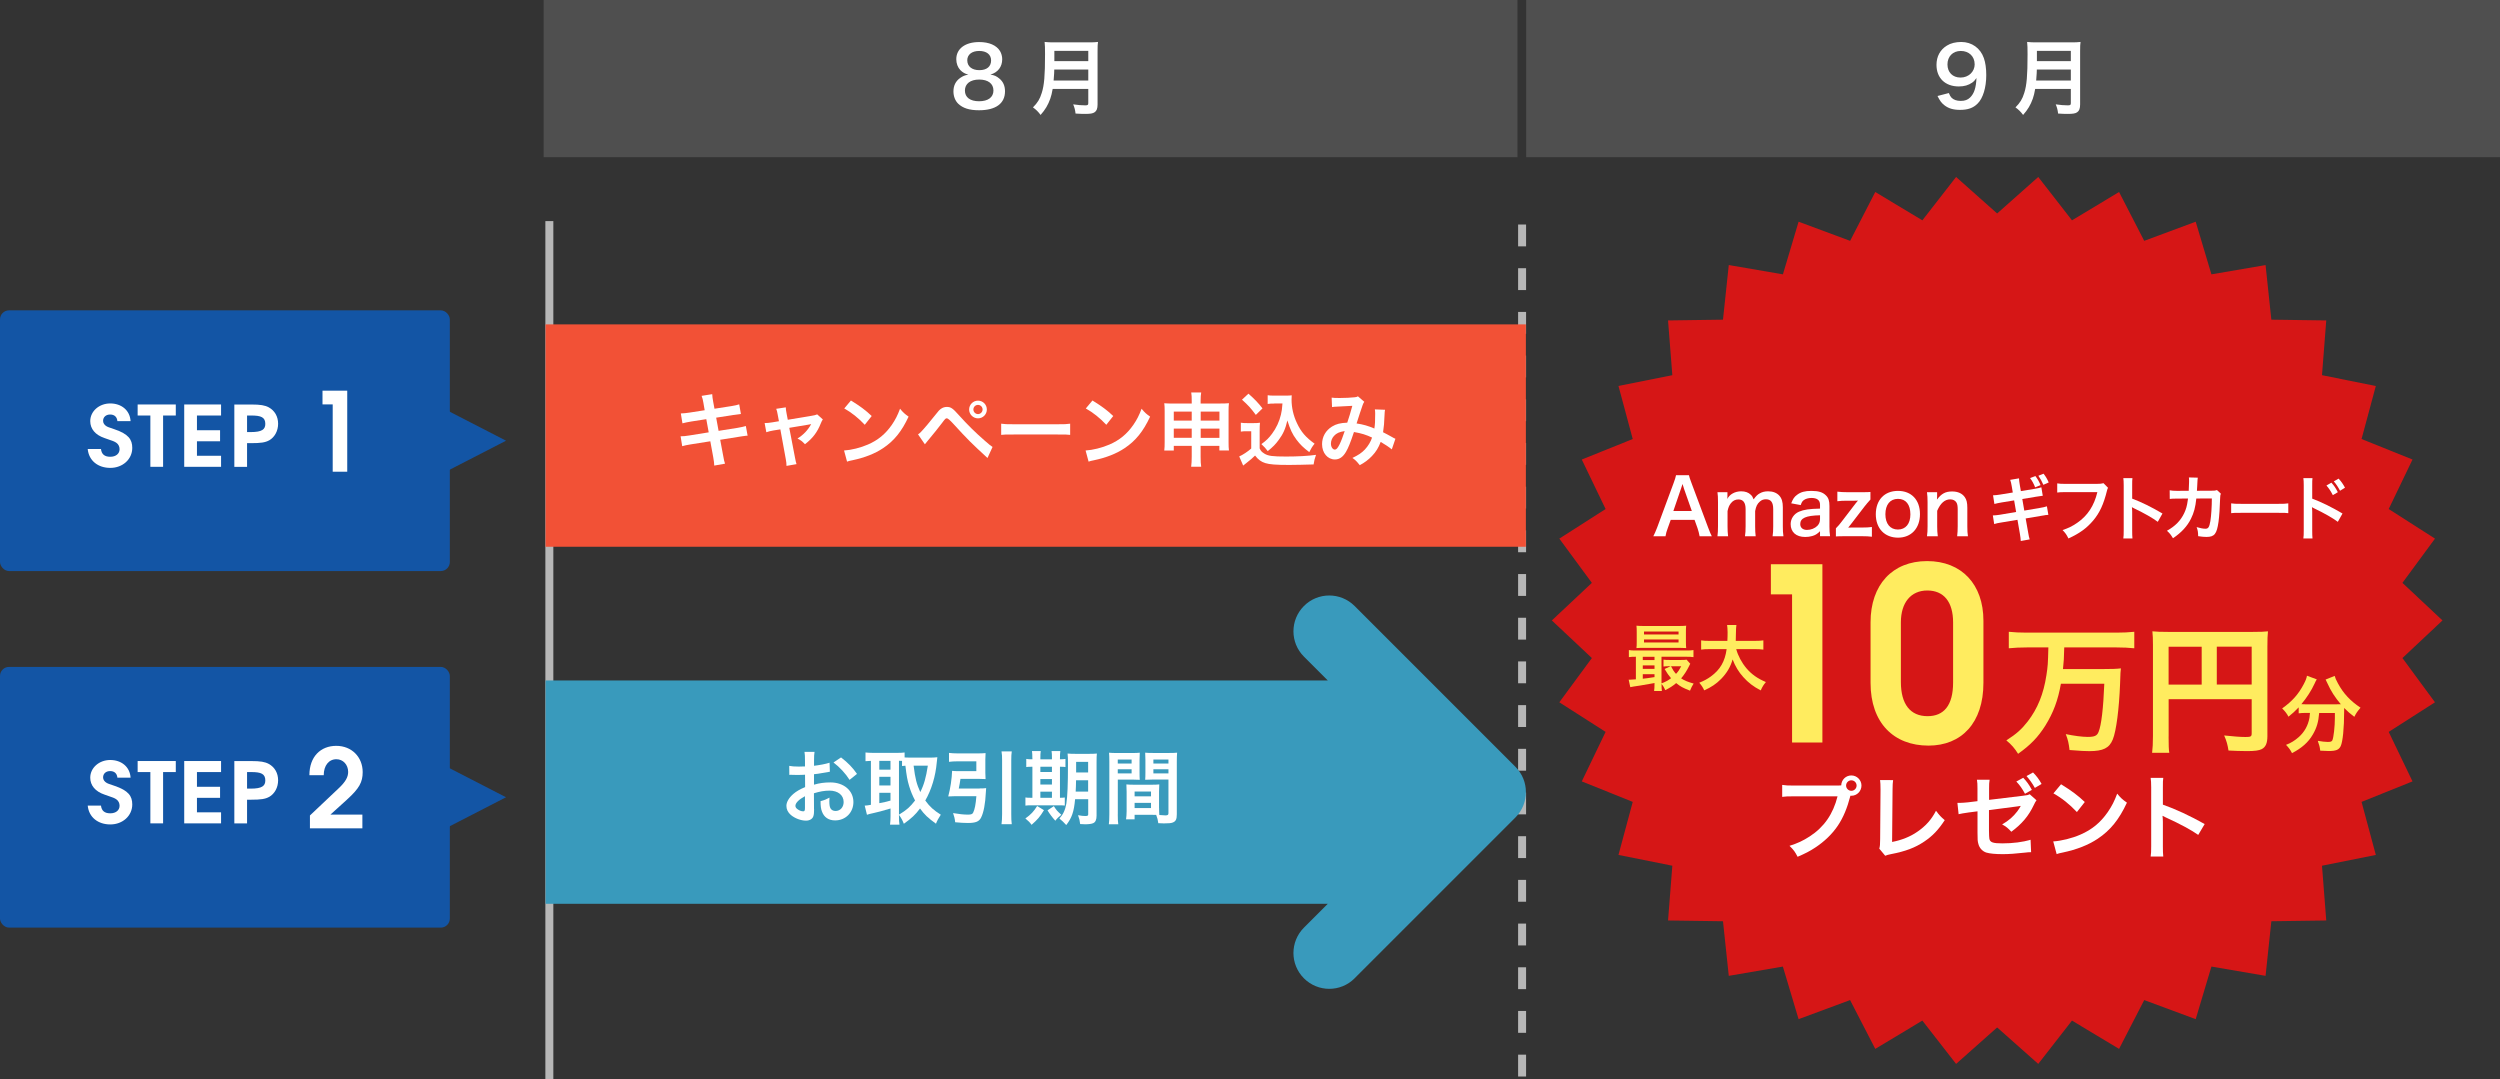<?xml version="1.0" encoding="UTF-8"?>
<svg id="_レイヤー_2" data-name="レイヤー 2" xmlns="http://www.w3.org/2000/svg" viewBox="0 0 652.08 281.5">
  <rect x="0" y="0" width="652.08" height="281.5" fill="#333333" stroke="none"/>
  <defs>
    <style>
      .cls-1 {
        fill: #b7b7b7;
      }

      .cls-1, .cls-2, .cls-3, .cls-4, .cls-5, .cls-6, .cls-7, .cls-8 {
        stroke-width: 0px;
      }

      .cls-2 {
        fill: #ffec5f;
      }

      .cls-3 {
        fill: #fff;
      }

      .cls-4 {
        fill: #d61616;
      }

      .cls-5 {
        fill: #4f4f4f;
      }

      .cls-6 {
        fill: #1355a5;
      }

      .cls-7 {
        fill: #f25136;
      }

      .cls-8 {
        fill: #399abc;
      }
    </style>
  </defs>
  <g id="PC">
    <g id="ol">
      <rect class="cls-1" x="142.25" y="57.67" width="2.08" height="223.83"/>
      <path class="cls-1" d="M398.05,280.79h-2.08v-5.7h2.08v5.7ZM398.05,269.39h-2.08v-5.7h2.08v5.7ZM398.05,258h-2.08v-5.7h2.08v5.7ZM398.05,246.6h-2.08v-5.7h2.08v5.7ZM398.05,235.2h-2.08v-5.7h2.08v5.7ZM398.05,223.81h-2.08v-5.7h2.08v5.7ZM398.05,212.41h-2.08v-5.7h2.08v5.7ZM398.05,201.02h-2.08v-5.7h2.08v5.7ZM398.05,189.62h-2.08v-5.7h2.08v5.7ZM398.05,178.22h-2.08v-5.7h2.08v5.7ZM398.05,166.83h-2.08v-5.7h2.08v5.7ZM398.05,155.43h-2.08v-5.7h2.08v5.7ZM398.05,144.04h-2.08v-5.7h2.08v5.7ZM398.05,132.64h-2.08v-5.7h2.08v5.7ZM398.05,121.24h-2.08v-5.7h2.08v5.7ZM398.05,109.85h-2.08v-5.7h2.08v5.7ZM398.05,98.45h-2.08v-5.7h2.08v5.7ZM398.05,87.06h-2.08v-5.7h2.08v5.7ZM398.05,75.66h-2.08v-5.7h2.08v5.7ZM398.05,64.26h-2.08v-5.7h2.08v5.7Z"/>
      <rect class="cls-7" x="142.29" y="84.61" width="255.71" height="58"/>
      <g>
        <path class="cls-3" d="M183.5,105.22c-.19-1.03-.27-1.39-.5-1.97l2.77-.44c.02.55.1,1.15.25,1.97l.34,1.83,4.43-.69c1.03-.17,1.47-.27,2.02-.46l.44,2.52q-.57.04-2.02.27l-4.43.69.63,3.44,4.93-.78c.88-.15,1.62-.31,2.18-.48l.46,2.52c-.44.02-.52.02-.97.1-.13,0-.23.02-.34.04-.15.02-.42.06-.84.13l-5,.8.76,4.07c.25,1.39.27,1.45.5,2.16l-2.81.5c-.02-.63-.1-1.22-.27-2.2l-.76-4.14-5.19.82c-1.01.17-1.39.25-2.14.46l-.42-2.58c.71,0,1.32-.06,2.23-.21l5.1-.82-.63-3.44-3.91.61c-.97.17-1.74.31-2.31.48l-.42-2.58c.76-.02,1.43-.1,2.31-.23l3.91-.61-.31-1.78Z"/>
        <path class="cls-3" d="M202.86,108.2c-.17-.9-.21-1.11-.4-1.57l2.5-.38c0,.42.06.88.21,1.62l.31,1.62,6.28-1.05c.61-.08.97-.19,1.39-.36l1.47,1.32c-.19.27-.31.5-.52,1.01-.92,2.33-2.12,3.91-4.14,5.46-.76-.8-1.07-1.03-1.95-1.49,1.55-.97,2.71-2.18,3.57-3.76q-.25.06-.78.15l-4.93.82,1.49,7.77q.21,1.15.4,1.7l-2.62.46c0-.55-.04-1.01-.17-1.7l-1.43-7.83-1.81.29c-.73.13-1.24.25-1.85.46l-.44-2.39c.67,0,1.2-.06,1.99-.19l1.74-.29-.31-1.66Z"/>
        <path class="cls-3" d="M220.17,117.5c1.81-.1,4.3-.71,6.21-1.55,2.62-1.13,4.58-2.75,6.24-5.14.92-1.34,1.51-2.5,2.14-4.2.82.99,1.15,1.3,2.23,2.06-1.78,3.84-3.78,6.32-6.66,8.23-2.14,1.43-4.75,2.46-8,3.15-.84.17-.9.19-1.39.36l-.78-2.9ZM221.95,104.46c2.5,1.55,3.8,2.52,5.42,4.05l-1.81,2.29c-1.68-1.78-3.4-3.17-5.35-4.26l1.74-2.08Z"/>
        <path class="cls-3" d="M239.45,113.3c.34-.23.5-.36.76-.63.61-.61,2.67-3.04,3.76-4.45.71-.94,1.15-1.41,1.57-1.66.44-.29.92-.42,1.43-.42,1.03,0,1.53.34,3.13,2.14,2.16,2.41,4.33,4.56,6.8,6.7,1.11.97,1.49,1.28,1.99,1.6l-1.32,2.88c-4.2-3.86-5.14-4.79-8.88-8.88q-1.34-1.47-1.7-1.47c-.34,0-.42.06-1.28,1.22-.88,1.18-2.29,2.92-3.76,4.68-.31.36-.42.5-.71.88l-1.78-2.58ZM257.4,106.81c0,1.28-1.03,2.31-2.31,2.31s-2.31-1.05-2.31-2.31,1.03-2.31,2.31-2.31,2.31,1.03,2.31,2.31ZM253.89,106.81c0,.65.55,1.2,1.2,1.2s1.2-.55,1.2-1.2-.52-1.2-1.2-1.2-1.2.55-1.2,1.2Z"/>
        <path class="cls-3" d="M261.14,110.51c.92.13,1.32.15,3.4.15h11.19c2.08,0,2.48-.02,3.4-.15v2.92c-.84-.1-1.07-.1-3.42-.1h-11.15c-2.35,0-2.58,0-3.42.1v-2.92Z"/>
        <path class="cls-3" d="M283.17,117.5c1.81-.1,4.3-.71,6.21-1.55,2.62-1.13,4.58-2.75,6.24-5.14.92-1.34,1.51-2.5,2.14-4.2.82.99,1.15,1.3,2.23,2.06-1.78,3.84-3.78,6.32-6.66,8.23-2.14,1.43-4.75,2.46-8,3.15-.84.17-.9.19-1.39.36l-.78-2.9ZM284.95,104.46c2.5,1.55,3.8,2.52,5.42,4.05l-1.81,2.29c-1.68-1.78-3.4-3.17-5.35-4.26l1.74-2.08Z"/>
        <path class="cls-3" d="M306.16,116.31v1.2h-2.48c.08-.65.1-1.24.1-2.16v-8.15c0-.86-.02-1.39-.1-2.02.78.06,1.28.08,2.33.08h4.83v-.61c0-1.09-.02-1.6-.13-2.29h2.6c-.1.63-.15,1.2-.15,2.2v.69h4.98c1.2,0,1.66-.02,2.41-.08-.08.63-.1,1.09-.1,1.99v8.17c0,1.01.02,1.55.1,2.16h-2.5v-1.2h-4.89v2.83c0,1.26.04,1.89.15,2.62h-2.62c.1-.82.15-1.43.15-2.62v-2.83h-4.68ZM306.16,107.36v2.35h4.68v-2.35h-4.68ZM306.16,111.79v2.41h4.68v-2.41h-4.68ZM313.18,109.71h4.89v-2.35h-4.89v2.35ZM313.18,114.21h4.89v-2.41h-4.89v2.41Z"/>
        <path class="cls-3" d="M323.64,110.26c.55.08.88.1,1.68.1h1.72c.63,0,1.11-.02,1.6-.1-.06.69-.08,1.13-.08,2.31v4.39c.31.67.5.88,1.2,1.34,1.01.63,2.1.78,5.71.78,3.04,0,5.71-.15,7.79-.44-.36,1.01-.48,1.53-.63,2.5-1.87.06-4.91.13-6.36.13-3.44,0-5.14-.13-6.24-.48-1.09-.34-1.85-.9-2.67-1.97-.67.67-1.18,1.11-2.16,1.87-.36.27-.48.38-.63.5l-.31.25-1.03-2.39c.9-.38,2.23-1.26,3.13-2.06v-4.51h-1.28c-.59,0-.9.02-1.43.1v-2.31ZM325.63,102.68c1.51,1.32,2.65,2.5,3.67,3.84l-1.74,1.7c-1.3-1.76-1.97-2.5-3.61-3.97l1.68-1.57ZM332.39,105.26c-.71,0-1.22.02-1.74.1v-2.27c.46.08.9.1,1.74.1h3c.67,0,1.13-.02,1.53-.08-.04.48-.04.78-.04,1.13,0,2.06.48,4.18,1.39,6.09,1.07,2.31,2.33,3.76,4.62,5.4-.59.71-.94,1.3-1.39,2.2-1.53-1.15-2.39-1.99-3.36-3.28-1.05-1.41-1.64-2.69-2.35-4.98-.52,2.23-1.11,3.55-2.29,5.12-.78,1.07-1.43,1.74-2.83,2.88-.57-.76-.88-1.09-1.66-1.83,1.28-.92,1.91-1.55,2.77-2.69,1.11-1.49,1.91-3.21,2.33-5,.21-.86.29-1.47.4-2.92h-2.12Z"/>
        <path class="cls-3" d="M347.32,103.71c.48.08,1.01.1,2.12.1,1.26,0,3.13-.08,3.91-.19.42-.04.57-.08.84-.25l1.66,1.43c-.19.25-.29.48-.44.88-.1.25-1.39,4.12-1.57,4.77,1.64.23,3.04.63,4.64,1.32.17-1.07.21-1.93.21-3.88,0-.46-.02-.69-.08-1.11l2.65.1c-.08.44-.1.61-.13,1.41-.06,1.85-.17,3.11-.38,4.45.67.34,1.6.82,2.25,1.2.57.34.65.36.97.5l-.94,2.77c-.61-.52-1.83-1.34-2.9-1.95-.59,1.55-1.22,2.58-2.29,3.7-.92.97-1.97,1.74-3.17,2.37-.88-1.09-1.09-1.3-1.91-1.89,1.57-.76,2.39-1.3,3.25-2.2.84-.9,1.53-2.04,1.87-3.11-1.49-.71-2.73-1.11-4.72-1.45-.92,2.77-1.47,4.12-2.08,5.17-.78,1.34-1.72,1.99-2.88,1.99-1.93,0-3.36-1.7-3.36-3.99,0-1.93.94-3.57,2.6-4.6,1.09-.67,2.2-.94,3.97-1.01.55-1.66.8-2.46,1.32-4.39-1.07.08-1.57.1-3.63.19-.86.04-1.24.06-1.66.13l-.1-2.46ZM347.95,113.7c-.52.57-.8,1.28-.8,2.02,0,.86.46,1.55,1.03,1.55.4,0,.71-.38,1.2-1.32.42-.84.92-2.14,1.36-3.51-1.41.21-2.14.55-2.79,1.26Z"/>
      </g>
      <path class="cls-8" d="M353.32,255.17l41.95-41.95c3.65-3.65,3.65-9.57,0-13.21l-41.95-41.95c-3.65-3.65-9.57-3.65-13.21,0-3.65,3.65-3.65,9.57,0,13.21l6.22,6.22h-204.03v58.25h204.03l-6.22,6.22c-1.82,1.82-2.74,4.22-2.74,6.61s.91,4.78,2.74,6.61c3.65,3.65,9.57,3.65,13.21,0Z"/>
      <g>
        <path class="cls-3" d="M212.34,211.05c0,.86-.04,1.36-.17,1.78-.19.73-.94,1.22-1.93,1.22-1.32,0-2.92-.59-3.97-1.49-.76-.65-1.15-1.47-1.15-2.37,0-.99.65-2.1,1.81-3.11.76-.65,1.68-1.2,3.07-1.78l-.02-3.23q-.17,0-.86.04c-.31.02-.61.02-1.13.02-.31,0-.9-.02-1.15-.02-.27-.02-.46-.02-.52-.02-.08,0-.25,0-.44.02l-.02-2.35c.59.13,1.43.19,2.54.19.21,0,.44,0,.73-.02.5-.02.61-.02.84-.02v-1.39c0-1.2-.02-1.74-.13-2.41h2.62c-.1.67-.13,1.11-.13,2.29v1.34c1.57-.19,2.98-.46,4.05-.8l.08,2.35c-.38.06-.78.13-2.23.38-.69.13-1.11.19-1.91.27v2.73c1.43-.42,2.75-.59,4.28-.59,3.51,0,6,2.14,6,5.12,0,2.73-2.04,4.79-4.77,4.79-1.7,0-2.9-.82-3.44-2.33-.27-.71-.36-1.41-.36-2.69,1.07-.29,1.43-.44,2.33-.92-.04.4-.04.59-.04.92,0,.88.08,1.45.29,1.85.23.44.73.71,1.32.71,1.24,0,2.12-.99,2.12-2.33,0-1.81-1.47-2.98-3.72-2.98-1.26,0-2.54.23-4.03.69l.02,4.14ZM209.97,207.67c-1.57.84-2.5,1.76-2.5,2.52,0,.36.21.67.69.97.42.29.94.46,1.34.46.36,0,.46-.19.46-.88v-3.07ZM221.6,203.42c-1.05-1.66-2.58-3.32-4.2-4.54l1.97-1.32c1.83,1.41,3.04,2.67,4.16,4.3l-1.93,1.55Z"/>
        <path class="cls-3" d="M234.48,212.83c0,1.09.04,1.74.13,2.27h-2.46c.08-.67.13-1.43.13-2.27v-1.95c-2.1.63-3.53,1.01-4.47,1.2-.8.17-1.36.31-1.68.44l-.59-2.39c.48-.02.84-.06,1.62-.21v-11.46c-.71.02-.94.04-1.41.08v-2.27c.59.06,1.18.1,1.89.1h6.4c.84,0,1.3-.02,1.91-.1v1.3c.38.02.82.04,1.34.04h5.5c.57,0,1.15-.04,1.7-.1-.04.27-.08.69-.15,1.32-.31,3.59-1.36,7.12-3,9.97,1.18,1.62,2.14,2.5,4.05,3.7-.55.82-.99,1.62-1.26,2.35-2.12-1.53-2.98-2.35-4.16-3.97-1.24,1.66-2.23,2.56-4.22,3.99-.38-.97-.69-1.53-1.28-2.33v.29ZM229.35,200.76h2.92v-2.31h-2.92v2.31ZM229.35,204.87h2.92v-2.25h-2.92v2.25ZM229.35,209.49c1.39-.27,1.53-.29,2.92-.67v-2.04h-2.92v2.71ZM234.48,212.49c2.04-1.24,2.9-2.02,4.2-3.7-.69-1.3-1.15-2.44-1.55-3.76-.46-1.55-.67-2.67-.97-5.31-.4.02-.55.04-.88.08v-1.34c-.21-.02-.34-.02-.8-.02v14.05ZM238.3,199.71c.42,3.42.8,4.83,1.74,6.89.97-1.91,1.49-3.78,1.97-6.89h-3.72Z"/>
        <path class="cls-3" d="M255.5,205.65c.76,0,1.22-.02,1.72-.08-.04.42-.06.57-.08,1.11-.13,2.88-.57,5.27-1.24,6.57-.52,1.05-1.43,1.41-3.44,1.41-.99,0-1.97-.06-3.32-.19-.1-.97-.23-1.47-.55-2.39,1.6.27,2.77.4,3.88.4.82,0,1.18-.13,1.36-.52.42-.84.67-2.16.84-4.28h-5.79c-.59,0-1.07.02-1.55.06.57-2.12.94-4.64,1.01-6.68.46.06.9.08,1.64.08h4.68v-2.56h-4.93c-.78,0-1.51.04-2.2.13v-2.33c.63.08,1.39.13,2.23.13h5.27c.82,0,1.45-.02,2.04-.08-.04.52-.06,1.01-.06,1.7v3.44c0,.69.02,1.13.06,1.64-.52-.04-1.2-.06-1.87-.06h-4.68c-.13.9-.25,1.62-.44,2.52h5.44ZM263.9,195.99c-.1.76-.13,1.24-.13,2.33v13.96c0,1.26.02,1.85.13,2.69h-2.67c.1-.88.15-1.47.15-2.69v-13.96c0-1.09-.02-1.51-.15-2.33h2.67Z"/>
        <path class="cls-3" d="M269.27,197.69c0-.76-.02-1.28-.1-1.78h2.29c-.08.5-.1,1.03-.1,1.78v.36h3.02v-.36c0-.82-.02-1.32-.1-1.78h2.29c-.08.48-.1,1.01-.1,1.78v.36c.73-.02,1.07-.04,1.43-.1v2.12c-.36-.06-.67-.08-1.43-.08v8.1c.69-.02.88-.02,1.26-.08v2.1c-.4-.04-.9-.06-1.76-.06h-6.89c-.86,0-1.22.02-1.62.08v-2.12c.42.06.76.08,1.55.08h.27v-8.1c-.88,0-1.22.02-1.6.08v-2.12c.36.08.71.1,1.6.1v-.36ZM272.3,211.32c-1.07,1.76-1.64,2.41-3.23,3.82-.46-.63-.78-.97-1.62-1.66,1.45-1.03,2.18-1.81,3.07-3.25l1.78,1.09ZM274.38,201.37v-1.39h-3.02v1.39h3.02ZM274.38,204.64v-1.43h-3.02v1.43h3.02ZM274.38,208.09v-1.6h-3.02v1.6h3.02ZM274.88,210.27c.73,1.13.78,1.18,1.95,2.25-.65.5-1.13.97-1.57,1.55q-1.2-1.32-2.04-2.71l1.66-1.09ZM280.42,208.46c-.31,3.32-.84,4.85-2.31,6.74-.65-.73-1.05-1.09-1.78-1.7,1.03-1.15,1.51-2.23,1.81-3.91.29-1.81.42-4.91.42-10.31,0-1.43-.02-2.02-.1-2.73.67.06,1.24.08,2.33.08h3.04c1.15,0,1.64-.02,2.27-.08-.06.52-.08,1.15-.08,2.31v13.92c0,1.03-.29,1.68-.88,1.93-.42.19-1.15.29-2.08.29-.25,0-.29,0-1.32-.06-.1-.9-.23-1.43-.55-2.31.94.17,1.36.21,1.85.21.65,0,.8-.08.8-.46v-3.93h-3.4ZM280.67,203.51c-.02,1.24-.04,2.02-.1,2.96h3.25v-2.96h-3.15ZM283.82,198.72h-3.13v2.77h3.13v-2.77Z"/>
        <path class="cls-3" d="M291.55,212.41c0,1.26.04,2.02.13,2.58h-2.46c.08-.63.13-1.3.13-2.6v-13.71c0-1.09-.02-1.68-.08-2.35.59.06,1.13.08,2.16.08h3.72c1.09,0,1.57-.02,2.14-.08-.04.67-.06,1.13-.06,1.95v3.21c0,.97.02,1.45.06,1.91-.55-.04-1.2-.06-1.93-.06h-3.8v9.07ZM291.55,199.16h3.61v-1.05h-3.61v1.05ZM291.55,201.72h3.61v-1.07h-3.61v1.07ZM302.33,210.75c0,.8.02,1.28.06,1.83.46.04,1.22.1,1.6.1.59,0,.78-.15.78-.57v-8.78h-4.14c-.73,0-1.41.02-1.93.06.04-.61.06-1.01.06-1.91v-3.21c0-.71-.02-1.3-.06-1.95.57.06,1.07.08,2.14.08h4.03c1.05,0,1.57-.02,2.16-.08-.06.76-.08,1.28-.08,2.33v13.75c0,1.26-.25,1.81-1.01,2.12-.44.19-1.07.25-2.37.25-.29,0-.38,0-1.45-.06-.13-.94-.23-1.32-.55-2.16-.61-.02-1.01-.02-1.18-.02h-4.45v1.18h-2.23c.08-.5.15-1.34.15-2.1v-5.12c0-.73-.02-1.32-.06-1.89.61.06,1.09.08,1.95.08h4.68c.88,0,1.34-.02,1.95-.08-.04.55-.06,1.07-.06,1.89v4.26ZM295.94,207.71h4.28v-1.26h-4.28v1.26ZM295.94,210.77h4.28v-1.36h-4.28v1.36ZM300.84,199.16h3.93v-1.05h-3.93v1.05ZM300.84,201.72h3.93v-1.07h-3.93v1.07Z"/>
      </g>
      <rect class="cls-5" x="141.8" width="254" height="41"/>
      <g>
        <path class="cls-3" d="M250.48,18.28c-.66-.69-1.05-1.73-1.05-2.83,0-2.74,2.31-4.48,5.98-4.48,2.59,0,4.5.84,5.42,2.34.36.6.58,1.37.58,2.14,0,1.99-1.14,3.45-3.08,4.01.96.13,1.61.41,2.31,1.01,1.01.81,1.5,1.93,1.5,3.34,0,3.19-2.4,4.95-6.79,4.95-2.49,0-4.2-.54-5.42-1.71-.79-.77-1.24-1.93-1.24-3.21,0-1.5.58-2.68,1.76-3.51.71-.49,1.24-.71,2.12-.86-.9-.24-1.46-.56-2.08-1.18ZM259.12,23.6c0-1.78-1.39-2.85-3.71-2.85s-3.73,1.09-3.73,2.87,1.37,2.79,3.69,2.79,3.75-1.01,3.75-2.81ZM252.3,15.75c0,1.56,1.2,2.55,3.15,2.55s3.06-.96,3.06-2.53-1.2-2.48-3.11-2.48-3.11.96-3.11,2.46Z"/>
        <path class="cls-3" d="M274.57,23.19c-.19,1.09-.36,1.8-.62,2.55-.58,1.63-1.31,2.87-2.53,4.24-.62-.84-1.16-1.37-1.99-1.97,1.2-1.2,1.8-2.16,2.29-3.77.64-1.99.86-4.5.86-10.07,0-1.54-.02-2.48-.11-3.23.84.09,1.41.11,2.51.11h8.93c1.18,0,1.76-.02,2.48-.11-.09.58-.11,1.16-.11,2.42v13.88c0,1.07-.24,1.69-.77,2.04-.47.32-1.07.43-2.48.43-.69,0-1.39-.02-2.49-.09-.13-1.03-.26-1.52-.62-2.4,1.09.17,2.27.26,3.15.26.64,0,.79-.11.79-.58v-3.71h-9.3ZM283.86,21v-2.87h-8.87c0,.66-.04,1.14-.17,2.87h9.04ZM283.86,15.95v-2.68h-8.85v2.68h8.85Z"/>
      </g>
      <rect class="cls-5" x="398.08" width="254" height="41"/>
      <g>
        <path class="cls-3" d="M508.32,24.26c.26.62.41.9.66,1.18.54.58,1.37.88,2.46.88,1.03,0,1.82-.28,2.42-.88,1.07-1.03,1.56-2.57,1.67-5.1-.41.6-.64.86-1.13,1.22-.96.66-2.06.99-3.47.99-3.56,0-5.83-2.19-5.83-5.63,0-2.19.96-3.96,2.72-5.03.99-.62,2.27-.94,3.75-.94,2.74,0,4.99,1.61,5.89,4.22.41,1.16.62,2.68.62,4.43,0,3.23-.86,6.06-2.27,7.43-1.13,1.14-2.53,1.63-4.56,1.63-1.8,0-3.06-.39-4.13-1.24-.73-.58-1.14-1.14-1.76-2.38l2.96-.77ZM515.05,16.74c0-2.01-1.48-3.45-3.6-3.45s-3.49,1.46-3.49,3.51,1.33,3.43,3.41,3.43,3.69-1.5,3.69-3.49Z"/>
        <path class="cls-3" d="M530.84,23.19c-.19,1.09-.36,1.8-.62,2.55-.58,1.63-1.31,2.87-2.53,4.24-.62-.84-1.16-1.37-1.99-1.97,1.2-1.2,1.8-2.16,2.29-3.77.64-1.99.86-4.5.86-10.07,0-1.54-.02-2.48-.11-3.23.84.09,1.41.11,2.51.11h8.93c1.18,0,1.76-.02,2.49-.11-.09.58-.11,1.16-.11,2.42v13.88c0,1.07-.24,1.69-.77,2.04-.47.32-1.07.43-2.48.43-.69,0-1.39-.02-2.49-.09-.13-1.03-.26-1.52-.62-2.4,1.09.17,2.27.26,3.15.26.64,0,.79-.11.79-.58v-3.71h-9.3ZM540.14,21v-2.87h-8.87c0,.66-.04,1.14-.17,2.87h9.04ZM540.14,15.95v-2.68h-8.85v2.68h8.85Z"/>
      </g>
      <polygon class="cls-4" points="637.08 161.83 626.63 171.64 635.12 183.18 623.05 190.9 629.26 203.81 615.97 209.16 619.69 222.99 605.65 225.81 606.76 240.09 592.44 240.29 590.93 254.53 576.81 252.11 572.71 265.83 559.28 260.85 552.72 273.58 540.44 266.2 531.64 277.5 520.92 267.99 510.21 277.5 501.41 266.2 489.13 273.58 482.56 260.85 469.13 265.83 465.03 252.11 450.92 254.53 449.41 240.29 435.08 240.09 436.2 225.81 422.15 222.99 425.87 209.16 412.58 203.81 418.79 190.9 406.72 183.18 415.21 171.64 404.77 161.83 415.21 152.03 406.72 140.49 418.79 132.77 412.58 119.86 425.87 114.51 422.15 100.67 436.2 97.86 435.08 83.58 449.41 83.38 450.92 69.13 465.04 71.56 469.13 57.83 482.57 62.82 489.13 50.08 501.41 57.47 510.21 46.16 520.92 55.68 531.64 46.16 540.44 57.47 552.72 50.08 559.28 62.82 572.71 57.83 576.81 71.56 590.93 69.14 592.44 83.38 606.76 83.58 605.65 97.86 619.69 100.68 615.97 114.51 629.26 119.86 623.05 132.77 635.12 140.49 626.63 152.03 637.08 161.83"/>
      <g>
        <g>
          <path class="cls-3" d="M478.93,204.9c.43,0,.79,0,1.32-.05.05-1.46,1.2-2.59,2.64-2.59s2.64,1.18,2.64,2.64-1.18,2.66-2.62,2.66c-.05,0-.1,0-.26-.02-.84,3.24-1.85,5.66-3.24,7.75-1.46,2.21-3.55,4.22-5.98,5.81-1.37.91-2.5,1.49-4.56,2.38-.67-1.3-.98-1.75-2.11-2.86,2.11-.67,3.48-1.3,5.26-2.45,3.74-2.42,6.1-5.81,7.27-10.46h-11.42c-1.61,0-2.16.02-3.02.14v-3.12c.94.14,1.44.17,3.07.17h11.02ZM481.52,204.9c0,.74.62,1.37,1.37,1.37s1.37-.62,1.37-1.37-.6-1.37-1.37-1.37-1.37.62-1.37,1.37Z"/>
          <path class="cls-3" d="M493.78,203.48c-.1.65-.12,1.25-.14,2.42l-.12,13.71c2.5-.48,4.75-1.39,6.55-2.64,2.21-1.51,3.7-3.17,4.9-5.5.94,1.25,1.25,1.58,2.28,2.45-1.66,2.54-3.19,4.15-5.35,5.59-2.4,1.61-4.85,2.54-8.74,3.29-.65.12-.94.22-1.44.41l-1.54-1.85c.17-.65.22-1.08.22-2.47l.1-12.96q0-1.68-.12-2.47l3.41.02Z"/>
          <path class="cls-3" d="M531.17,208.76c-.29.41-.34.48-.67,1.18-1.39,2.93-3.1,4.94-5.88,7.01-.94-1.01-1.3-1.3-2.4-1.92,1.66-.94,2.9-2.02,3.96-3.41.34-.46.48-.7.91-1.42-.38.07-.55.1-.91.14-2.42.29-4.9.62-7.39.96v5.4q.02,1.66.1,2.06c.17.96.94,1.22,3.38,1.22,2.76,0,5.38-.34,7.37-.94l.14,3.24c-.65,0-.84.02-1.46.1-2.59.29-4.37.41-5.95.41-1.94,0-3.36-.14-4.27-.41-.98-.31-1.8-1.18-2.06-2.21-.22-.74-.24-1.1-.24-3.05v-5.5l-2.26.29q-1.87.26-2.67.46l-.31-2.95h.58c.43,0,1.46-.07,2.11-.14l2.54-.31v-3.31c0-1.2-.02-1.46-.14-2.28h3.31c-.12.7-.14,1.2-.14,2.23v3.02l8.74-1.06c1.27-.14,1.3-.17,1.85-.41l1.78,1.58ZM527.72,202.86c.98,1.06,1.44,1.68,2.26,3.17l-1.8,1.01c-.74-1.37-1.37-2.26-2.26-3.19l1.8-.98ZM530.76,205.52c-.7-1.25-1.32-2.11-2.18-3.1l1.7-.94c.96.98,1.54,1.75,2.23,3l-1.75,1.03Z"/>
          <path class="cls-3" d="M535.55,219.47c2.06-.12,4.92-.82,7.1-1.78,3-1.3,5.23-3.14,7.13-5.88,1.06-1.54,1.73-2.86,2.45-4.8.94,1.13,1.32,1.49,2.54,2.35-2.04,4.39-4.32,7.22-7.61,9.41-2.45,1.63-5.42,2.81-9.14,3.6-.96.19-1.03.22-1.58.41l-.89-3.31ZM537.59,204.56c2.86,1.78,4.34,2.88,6.19,4.63l-2.06,2.62c-1.92-2.04-3.89-3.62-6.12-4.87l1.99-2.38Z"/>
          <path class="cls-3" d="M560.96,223.43c.12-.77.14-1.42.14-2.69v-15.39c0-1.18-.05-1.8-.14-2.45h3.29c-.1.72-.1,1.03-.1,2.52v4.46c3.29,1.15,7.06,2.9,10.9,5.06l-1.68,2.83c-1.99-1.37-4.49-2.74-8.5-4.58-.55-.26-.62-.29-.82-.41.07.67.1.96.1,1.63v6.34c0,1.25.02,1.87.1,2.66h-3.29Z"/>
        </g>
        <g>
          <path class="cls-3" d="M443.31,139.87c-.12-.66-.33-1.52-.54-2.1l-.78-2.18h-6.21l-.78,2.18c-.35.96-.43,1.26-.58,2.1h-3.18c.29-.54.68-1.44,1.03-2.36l4.27-11.54c.37-1,.52-1.5.62-2.02h3.37c.1.48.21.8.66,2.02l4.31,11.54c.48,1.28.72,1.84.99,2.36h-3.18ZM439.21,127.36c-.08-.22-.14-.46-.35-1.12q-.31.94-.37,1.12l-2.02,5.92h4.81l-2.08-5.92Z"/>
          <path class="cls-3" d="M447.97,139.87c.1-.86.14-1.52.14-2.6v-6.28c0-1.26-.04-1.84-.14-2.6h2.6v1.02c0,.12,0,.42-.02.74.56-1.22,2-2,3.61-2,1.05,0,1.9.3,2.5.9.35.32.5.58.74,1.2.66-.9,1.03-1.26,1.63-1.58.64-.36,1.3-.52,2.17-.52,1.24,0,2.25.4,2.91,1.14.64.72.91,1.62.91,3.04v4.94c0,1.12.04,1.78.16,2.6h-2.83c.12-.82.16-1.42.16-2.6v-4.48c0-1.76-.6-2.56-1.9-2.56-.64,0-1.12.18-1.59.6-.68.6-.99,1.24-1.22,2.48v3.96c0,1.1.04,1.78.14,2.6h-2.79c.12-.84.16-1.46.16-2.6v-4.48c0-1.68-.62-2.52-1.88-2.52-.81,0-1.47.34-2,1.04-.43.58-.62,1.04-.83,2v3.96c0,1.08.04,1.68.14,2.6h-2.73Z"/>
          <path class="cls-3" d="M474.72,138.56c-.78.76-1.26,1.04-2.06,1.26-.56.16-1.18.24-1.8.24-2.37,0-3.8-1.26-3.8-3.36,0-1.4.85-2.66,2.19-3.24,1.26-.54,2.7-.74,5.47-.8v-1.02c0-1.16-.76-1.76-2.23-1.76-.78,0-1.57.22-2.02.58-.37.28-.54.56-.78,1.28l-2.48-.46c.45-1.16.79-1.68,1.53-2.22.95-.72,2.04-1.02,3.71-1.02,1.86,0,2.99.34,3.82,1.18.66.64.91,1.4.91,2.76v5.38c0,1.06.04,1.6.16,2.5h-2.62v-1.3ZM474.72,134.4c-3.7.08-5.16.74-5.16,2.3,0,.94.68,1.52,1.76,1.52,1.03,0,2.04-.4,2.7-1.06.47-.48.7-1.06.7-1.76v-1Z"/>
          <path class="cls-3" d="M488.27,140c-.8-.1-1.38-.14-2.56-.14h-4.46c-1.38,0-1.8.02-2.39.06v-2.12c.62-.62,1.01-1.08,1.47-1.7l3.74-4.88c.19-.24.31-.4.54-.64h-.17c-.16.02-.39.02-.7.02h-1.98c-1.03,0-1.75.04-2.52.14v-2.5c.87.1,1.51.14,2.52.14h3.76c1.42,0,1.77,0,2.35-.06v1.98c-.58.64-1.09,1.22-1.47,1.72l-3.67,4.78c-.04.08-.08.1-.23.28q-.12.16-.43.54c.43-.02.85-.02,1.16-.02h2.48c1.12,0,1.8-.04,2.54-.14v2.54Z"/>
          <path class="cls-3" d="M489.27,134.14c0-3.72,2.25-6.1,5.78-6.1s5.74,2.36,5.74,6.06-2.27,6.14-5.72,6.14-5.8-2.36-5.8-6.1ZM491.77,134.14c0,2.46,1.24,3.98,3.26,3.98s3.26-1.5,3.26-3.94c0-2.58-1.18-4.06-3.24-4.06s-3.28,1.52-3.28,4.02Z"/>
          <path class="cls-3" d="M502.62,139.87c.12-.86.15-1.48.15-2.6v-6.28c0-1.1-.04-1.78-.15-2.6h2.64v1.06c0,.3,0,.36-.04.86,1.18-1.56,2.21-2.12,3.96-2.12,1.49,0,2.6.5,3.3,1.48.47.66.66,1.46.66,2.8v4.8c0,1.1.04,1.86.16,2.6h-2.81c.1-.9.14-1.58.14-2.6v-4.44c0-.84-.1-1.38-.33-1.76-.31-.52-.89-.82-1.63-.82-1.4,0-2.54,1-3.39,2.98v4.04c0,.98.04,1.74.16,2.6h-2.79Z"/>
          <path class="cls-3" d="M524.74,126.91c-.16-.92-.23-1.23-.42-1.75l2.3-.39c.02.48.09,1.01.21,1.73l.28,1.6,3.67-.61c.85-.15,1.22-.22,1.67-.39l.37,2.21q-.47.04-1.67.24l-3.67.61.52,3.02,4.09-.7c.73-.11,1.34-.26,1.81-.42l.38,2.23c-.37.02-.43.02-.8.07-.1.02-.19.04-.28.06-.12.02-.35.06-.7.11l-4.14.7.63,3.55c.21,1.21.23,1.29.42,1.91l-2.33.42c-.02-.55-.09-1.07-.23-1.91l-.63-3.62-4.3.72c-.83.13-1.15.2-1.77.39l-.35-2.25c.59-.02,1.1-.06,1.84-.18l4.23-.72-.52-3.02-3.24.53c-.8.13-1.44.28-1.91.4l-.35-2.26c.63-.02,1.18-.07,1.91-.2l3.24-.53-.26-1.55ZM530.9,124.17c.64.87.94,1.4,1.34,2.37l-1.41.57c-.35-.9-.76-1.66-1.32-2.41l1.39-.53ZM532.97,126.45c-.37-.87-.78-1.62-1.3-2.36l1.36-.53c.61.79.96,1.4,1.34,2.28l-1.39.61Z"/>
          <path class="cls-3" d="M549.85,127.22c-.16.31-.21.44-.3.83-.87,3.51-1.9,5.72-3.57,7.71-1.71,2.02-3.57,3.37-6.47,4.69-.49-.99-.71-1.34-1.53-2.19,1.53-.52,2.52-.99,3.81-1.88,2.71-1.86,4.42-4.45,5.27-8.02h-8.28c-1.17,0-1.57.02-2.19.11v-2.39c.68.11,1.04.13,2.23.13h7.98c.97,0,1.32-.04,1.86-.18l1.18,1.2Z"/>
          <path class="cls-3" d="M553.83,140.45c.09-.59.1-1.09.1-2.06v-11.8c0-.9-.03-1.38-.1-1.88h2.38c-.07.55-.07.79-.07,1.93v3.42c2.38.88,5.11,2.23,7.9,3.88l-1.22,2.17c-1.44-1.05-3.25-2.1-6.16-3.51-.4-.2-.45-.22-.59-.31.05.52.07.74.07,1.25v4.86c0,.96.02,1.44.07,2.04h-2.38Z"/>
          <path class="cls-3" d="M579.27,128.75c-.14.33-.17.59-.19,1.23-.05,2.08-.24,4.91-.42,6.13-.45,3.18-1.06,3.94-3.15,3.94-.66,0-1.25-.06-2.16-.2-.03-1.16-.09-1.51-.4-2.36,1.03.29,1.72.42,2.3.42.75,0,1.01-.4,1.29-2.01.21-1.27.38-3.77.38-5.89l-4.05.02c-.24,2.3-.61,3.68-1.39,5.26-.96,1.95-2.5,3.63-4.7,5.1-.59-.98-.83-1.27-1.57-1.95,2.17-1.21,3.6-2.67,4.52-4.64.47-1.01.73-1.91.89-3.2.04-.26.07-.44.09-.57l-2.89.02c-1.06,0-1.3.02-1.88.09l-.02-2.26c.59.11,1.06.15,1.93.15l3.04-.02c.05-.7.09-1.77.09-2.3v-.46c0-.24,0-.39-.05-.72l2.33.06c-.03.24-.05.31-.07.57,0,.11-.02.22-.02.35q-.03.39-.07,1.34c-.02.4-.02.57-.07,1.16l3.86-.02c.78,0,.94-.02,1.37-.17l.99.92Z"/>
          <path class="cls-3" d="M581.95,131.29c.77.11,1.1.13,2.82.13h9.27c1.72,0,2.05-.02,2.82-.13v2.56c-.7-.09-.89-.09-2.83-.09h-9.24c-1.95,0-2.14,0-2.83.09v-2.56Z"/>
          <path class="cls-3" d="M600.79,140.45c.09-.59.1-1.09.1-2.06v-11.8c0-.9-.03-1.38-.1-1.88h2.38c-.07.55-.07.79-.07,1.93v3.42c2.38.88,5.11,2.23,7.9,3.88l-1.22,2.17c-1.44-1.05-3.25-2.1-6.16-3.51-.4-.2-.45-.22-.59-.31.05.52.07.74.07,1.25v4.86c0,.96.02,1.44.07,2.04h-2.38ZM608.11,125.9c.71.79,1.1,1.36,1.67,2.48l-1.3.77c-.52-1.01-1.04-1.8-1.67-2.52l1.3-.74ZM610.36,128.01c-.5-.96-.99-1.71-1.63-2.45l1.25-.72c.7.75,1.15,1.4,1.67,2.37l-1.29.79Z"/>
        </g>
        <g>
          <path class="cls-2" d="M467.43,193.66v-38.63h-5.53v-7.86h13.44v46.5h-7.91Z"/>
          <path class="cls-2" d="M503.01,194.48c-9.04,0-15.11-5.91-15.11-16.36v-15.79c0-9.82,5.71-15.98,14.75-15.98s14.69,6.1,14.69,15.54v16.23c0,10.44-5.71,16.36-14.34,16.36ZM509.43,162.33c0-5.35-2.44-8.31-6.72-8.31s-6.9,3.15-6.9,8.31v15.54c0,5.79,2.44,8.93,6.96,8.93,4.22,0,6.66-2.77,6.66-8.75v-15.73Z"/>
          <path class="cls-2" d="M528.66,168.87c-1.67,0-3.2.07-4.7.22v-4.3c1.35.15,2.88.22,4.66.22h23.41c1.75,0,3.24-.07,4.66-.22v4.3c-1.42-.15-2.98-.22-4.62-.22h-13.65c-.07,2.84-.11,3.64-.33,5.64h10.45c2.15,0,3.57-.04,4.66-.18-.11.84-.11.87-.22,4.11-.25,6.41-.98,12.2-1.89,14.42-.91,2.26-2.51,3.06-6.12,3.06-1.2,0-1.97-.04-5.17-.29-.18-1.64-.4-2.69-.98-4.15,2.11.44,4.3.73,5.72.73,1.78,0,2.44-.29,2.84-1.31.73-1.78,1.24-6.23,1.49-12.56h-11.32c-.76,4.33-1.97,7.54-4.04,10.89-1.93,3.06-3.86,5.06-7.13,7.39-.84-1.38-1.75-2.44-3.06-3.5,2.66-1.71,4-2.91,5.61-4.99,2.55-3.31,4.11-7.17,4.84-12.01.36-2.4.4-2.77.51-7.25h-5.61Z"/>
          <path class="cls-2" d="M565.64,192.13c0,2.29.04,3.39.18,4.22h-4.48c.14-1.17.22-2.48.22-4.37v-23.81c0-1.53-.04-2.44-.15-3.5,1.17.11,2.11.15,4.04.15h22.14c2,0,3.09-.04,3.97-.15-.11,1.06-.15,2-.15,3.97v23.34c0,1.86-.44,2.88-1.49,3.42-.69.36-1.86.51-3.82.51-1.42,0-3.42-.07-4.84-.15-.22-1.42-.47-2.44-1.13-3.93,2.4.25,4.22.4,5.54.4,1.42,0,1.64-.11,1.64-.98v-8.88h-21.66v9.76ZM574.27,168.69h-8.63v9.87h8.63v-9.87ZM587.31,178.55v-9.87h-9.1v9.87h9.1Z"/>
        </g>
        <g>
          <path class="cls-2" d="M431.55,178.16q-1.75.34-3.74.65c-1.47.21-2.12.32-2.58.42l-.42-1.96c.13.02.2.02.29.02.29,0,.81-.04,1.59-.1v-5.89c-.81,0-1.27.02-1.83.1v-1.84c.5.09.98.11,1.9.11h13.03c.94,0,1.4-.02,1.92-.11v1.84c-.59-.08-1.03-.1-1.94-.1h-6.4v6.95c.96-.36,1.79-.8,2.49-1.35-.65-.76-1.01-1.29-1.68-2.41l1.57-.72h-.48c-.59,0-.92.02-1.38.08v-1.79c.42.06.79.08,1.55.08h3.1c.63,0,1.09-.02,1.38-.08l.96,1.08c-.13.19-.17.27-.29.55-.61,1.25-1.35,2.39-2.1,3.25.83.55,1.84.97,3.26,1.35-.37.57-.66,1.16-.94,1.86-1.95-.78-2.47-1.06-3.61-1.98-.92.78-1.66,1.25-2.86,1.84-.24-.61-.55-1.16-.96-1.6,0,.78.02,1.33.09,1.82h-2.03c.07-.46.11-.97.11-1.92v-.17ZM439.74,167.39c0,.74.02,1.2.07,1.65-.42-.04-1.09-.06-1.71-.06h-9.36c-.83,0-1.33.02-1.9.06.06-.47.07-.95.07-1.63v-2.56c0-.7-.02-1.18-.07-1.65.61.06,1.11.08,1.95.08h9.07c.85,0,1.33-.02,1.95-.08-.06.46-.07.91-.07,1.65v2.55ZM431.55,171.31h-3.06v.85h3.06v-.85ZM431.55,173.55h-3.06v.91h3.06v-.91ZM431.55,175.85h-3.06v1.18c.9-.09,1.33-.15,3.06-.42v-.76ZM428.81,165.49h9.01v-.76h-9.01v.76ZM428.81,167.58h9.01v-.78h-9.01v.78ZM435.85,173.78c.5.97.76,1.39,1.31,1.99.57-.61.88-1.08,1.36-1.99h-2.67Z"/>
          <path class="cls-2" d="M452.86,169.31c.46,1.71,1.44,3.55,2.65,4.98,1.36,1.6,2.89,2.68,5.09,3.61-.63.76-.88,1.16-1.35,2.18-1.97-1.04-3.24-2.01-4.55-3.48-1.2-1.31-2.1-2.83-2.78-4.6-.55,1.96-1.53,3.59-3,5.09-1.25,1.27-2.58,2.17-4.41,2.98-.31-.72-.7-1.31-1.29-1.99,1.33-.55,2.06-.95,2.99-1.61,2.47-1.8,3.71-3.93,4.15-7.16h-4.35c-1.16,0-1.7.04-2.3.13v-2.41c.57.1,1.23.13,2.32.13h4.52c.04-.95.06-1.25.06-2.24,0-.8-.06-1.37-.13-1.9h2.43c-.09.67-.11.95-.13,2.22,0,.78-.02,1.22-.04,1.92h4.88c1.05,0,1.7-.04,2.32-.13v2.41c-.74-.09-1.29-.13-2.3-.13h-4.77Z"/>
        </g>
        <path class="cls-2" d="M601.38,185.95c-.73,0-1.26.04-1.81.11v-1.56c-1.03,1.08-1.56,1.56-2.67,2.44-.36-.75-.88-1.41-1.64-2.16,2.65-1.89,4.25-3.7,5.62-6.31.51-.97.75-1.56.85-2.22l2.56.95c-.21.33-.32.53-.58,1.12-.79,1.74-2.05,3.7-3.44,5.35.58.04.68.04,1.11.04h7.86c.51,0,.81,0,1.32-.02-1.49-1.74-2.61-3.48-3.52-5.52-.08-.22-.3-.66-.45-.92l2.37-.95c.15.57.36,1.03.83,1.91,1.41,2.64,3.25,4.62,5.91,6.38-.9,1.08-1.07,1.32-1.62,2.38-1.17-.9-1.71-1.36-2.65-2.31v.75c0,4.55-.36,8.03-.9,9.2-.47.97-1.24,1.28-3.14,1.28-.43,0-.77-.02-2.2-.09-.11-.97-.26-1.5-.64-2.57,1.02.18,1.96.29,2.58.29.79,0,1.03-.09,1.22-.42.32-.66.66-3.56.66-5.85v-1.28h-4.1c-.17,2.29-.64,3.89-1.66,5.63-1.17,2.02-2.9,3.54-5.42,4.84-.41-.81-.75-1.3-1.56-2.16,1.32-.51,2.2-1.06,3.31-2.02,1.49-1.32,2.43-3.01,2.8-5.02.06-.37.08-.64.13-1.28h-1.13Z"/>
      </g>
      <rect class="cls-6" y="80.95" width="117.33" height="68" rx="2.36" ry="2.36"/>
      <g>
        <path class="cls-3" d="M28.76,122.04c-3.15,0-5.59-1.84-5.88-4.92h3.46c.15,1.36.94,2.02,2.42,2.02s2.43-.81,2.43-1.98c0-.66-.29-1.28-.82-1.65-.53-.37-.73-.44-3.1-1.25-2.4-.81-3.73-2.38-3.73-4.42,0-2.57,2.32-4.61,5.21-4.61s5.14,1.76,5.31,4.61h-3.44c-.1-1.1-.78-1.72-1.89-1.72s-1.84.68-1.84,1.65c0,.59.34,1.1.99,1.47.24.13.29.15,1.99.73,3.63,1.23,4.63,2.66,4.63,4.86,0,2.95-2.49,5.21-5.72,5.21Z"/>
        <path class="cls-3" d="M42.54,108.38v13.38h-3.32v-13.38h-3.32v-2.88h9.95v2.88h-3.32Z"/>
        <path class="cls-3" d="M48.05,121.76v-16.26h9.61v2.88h-6.29v3.84h6.03v2.88h-6.03v3.78h6.29v2.88h-9.61Z"/>
        <path class="cls-3" d="M70.19,114.86c-.99.55-2.15.73-4.69.73h-1.06v6.18h-3.32v-16.26h4.43c2.37,0,3.55.2,4.57.75,1.55.86,2.42,2.4,2.42,4.27s-.9,3.52-2.35,4.34ZM65.55,108.38h-1.11v4.32h.97c2.97,0,3.79-.73,3.79-2.14,0-1.72-1.11-2.18-3.65-2.18Z"/>
        <path class="cls-3" d="M86.78,123.04v-17.56h-2.66v-3.58h6.45v21.14h-3.79Z"/>
      </g>
      <polygon class="cls-6" points="131.99 114.95 100.32 98.65 100.32 131.25 131.99 114.95"/>
      <rect class="cls-6" y="173.95" width="117.33" height="68" rx="2.36" ry="2.36"/>
      <g>
        <path class="cls-3" d="M28.76,215.04c-3.15,0-5.59-1.84-5.88-4.92h3.46c.15,1.36.94,2.02,2.42,2.02s2.43-.81,2.43-1.98c0-.66-.29-1.28-.82-1.65-.53-.37-.73-.44-3.1-1.25-2.4-.81-3.73-2.38-3.73-4.42,0-2.57,2.32-4.61,5.21-4.61s5.14,1.76,5.31,4.61h-3.44c-.1-1.1-.78-1.72-1.89-1.72s-1.84.68-1.84,1.65c0,.59.34,1.1.99,1.47.24.13.29.15,1.99.73,3.63,1.23,4.63,2.66,4.63,4.86,0,2.95-2.49,5.21-5.72,5.21Z"/>
        <path class="cls-3" d="M42.54,201.38v13.38h-3.32v-13.38h-3.32v-2.88h9.95v2.88h-3.32Z"/>
        <path class="cls-3" d="M48.05,214.76v-16.26h9.61v2.88h-6.29v3.84h6.03v2.88h-6.03v3.78h6.29v2.88h-9.61Z"/>
        <path class="cls-3" d="M70.19,207.86c-.99.55-2.15.73-4.69.73h-1.06v6.18h-3.32v-16.26h4.43c2.37,0,3.55.2,4.57.75,1.55.86,2.42,2.4,2.42,4.27s-.9,3.52-2.35,4.34ZM65.55,201.38h-1.11v4.32h.97c2.97,0,3.79-.73,3.79-2.14,0-1.72-1.11-2.18-3.65-2.18Z"/>
        <path class="cls-3" d="M90.52,208.55l-4.33,3.92h8.33v3.58h-13.68v-3.35l7.53-7.12c1.72-1.63,2.44-2.86,2.44-4.23,0-1.89-1.32-3.32-3.07-3.32-1.98,0-3.3,1.66-3.3,4.17h-3.74c0-4.86,2.94-7.66,7.01-7.66s6.89,2.97,6.89,6.85c0,2.6-.88,4.26-4.08,7.15Z"/>
      </g>
      <polygon class="cls-6" points="131.99 207.95 100.32 191.65 100.32 224.25 131.99 207.95"/>
    </g>
  </g>
</svg>
